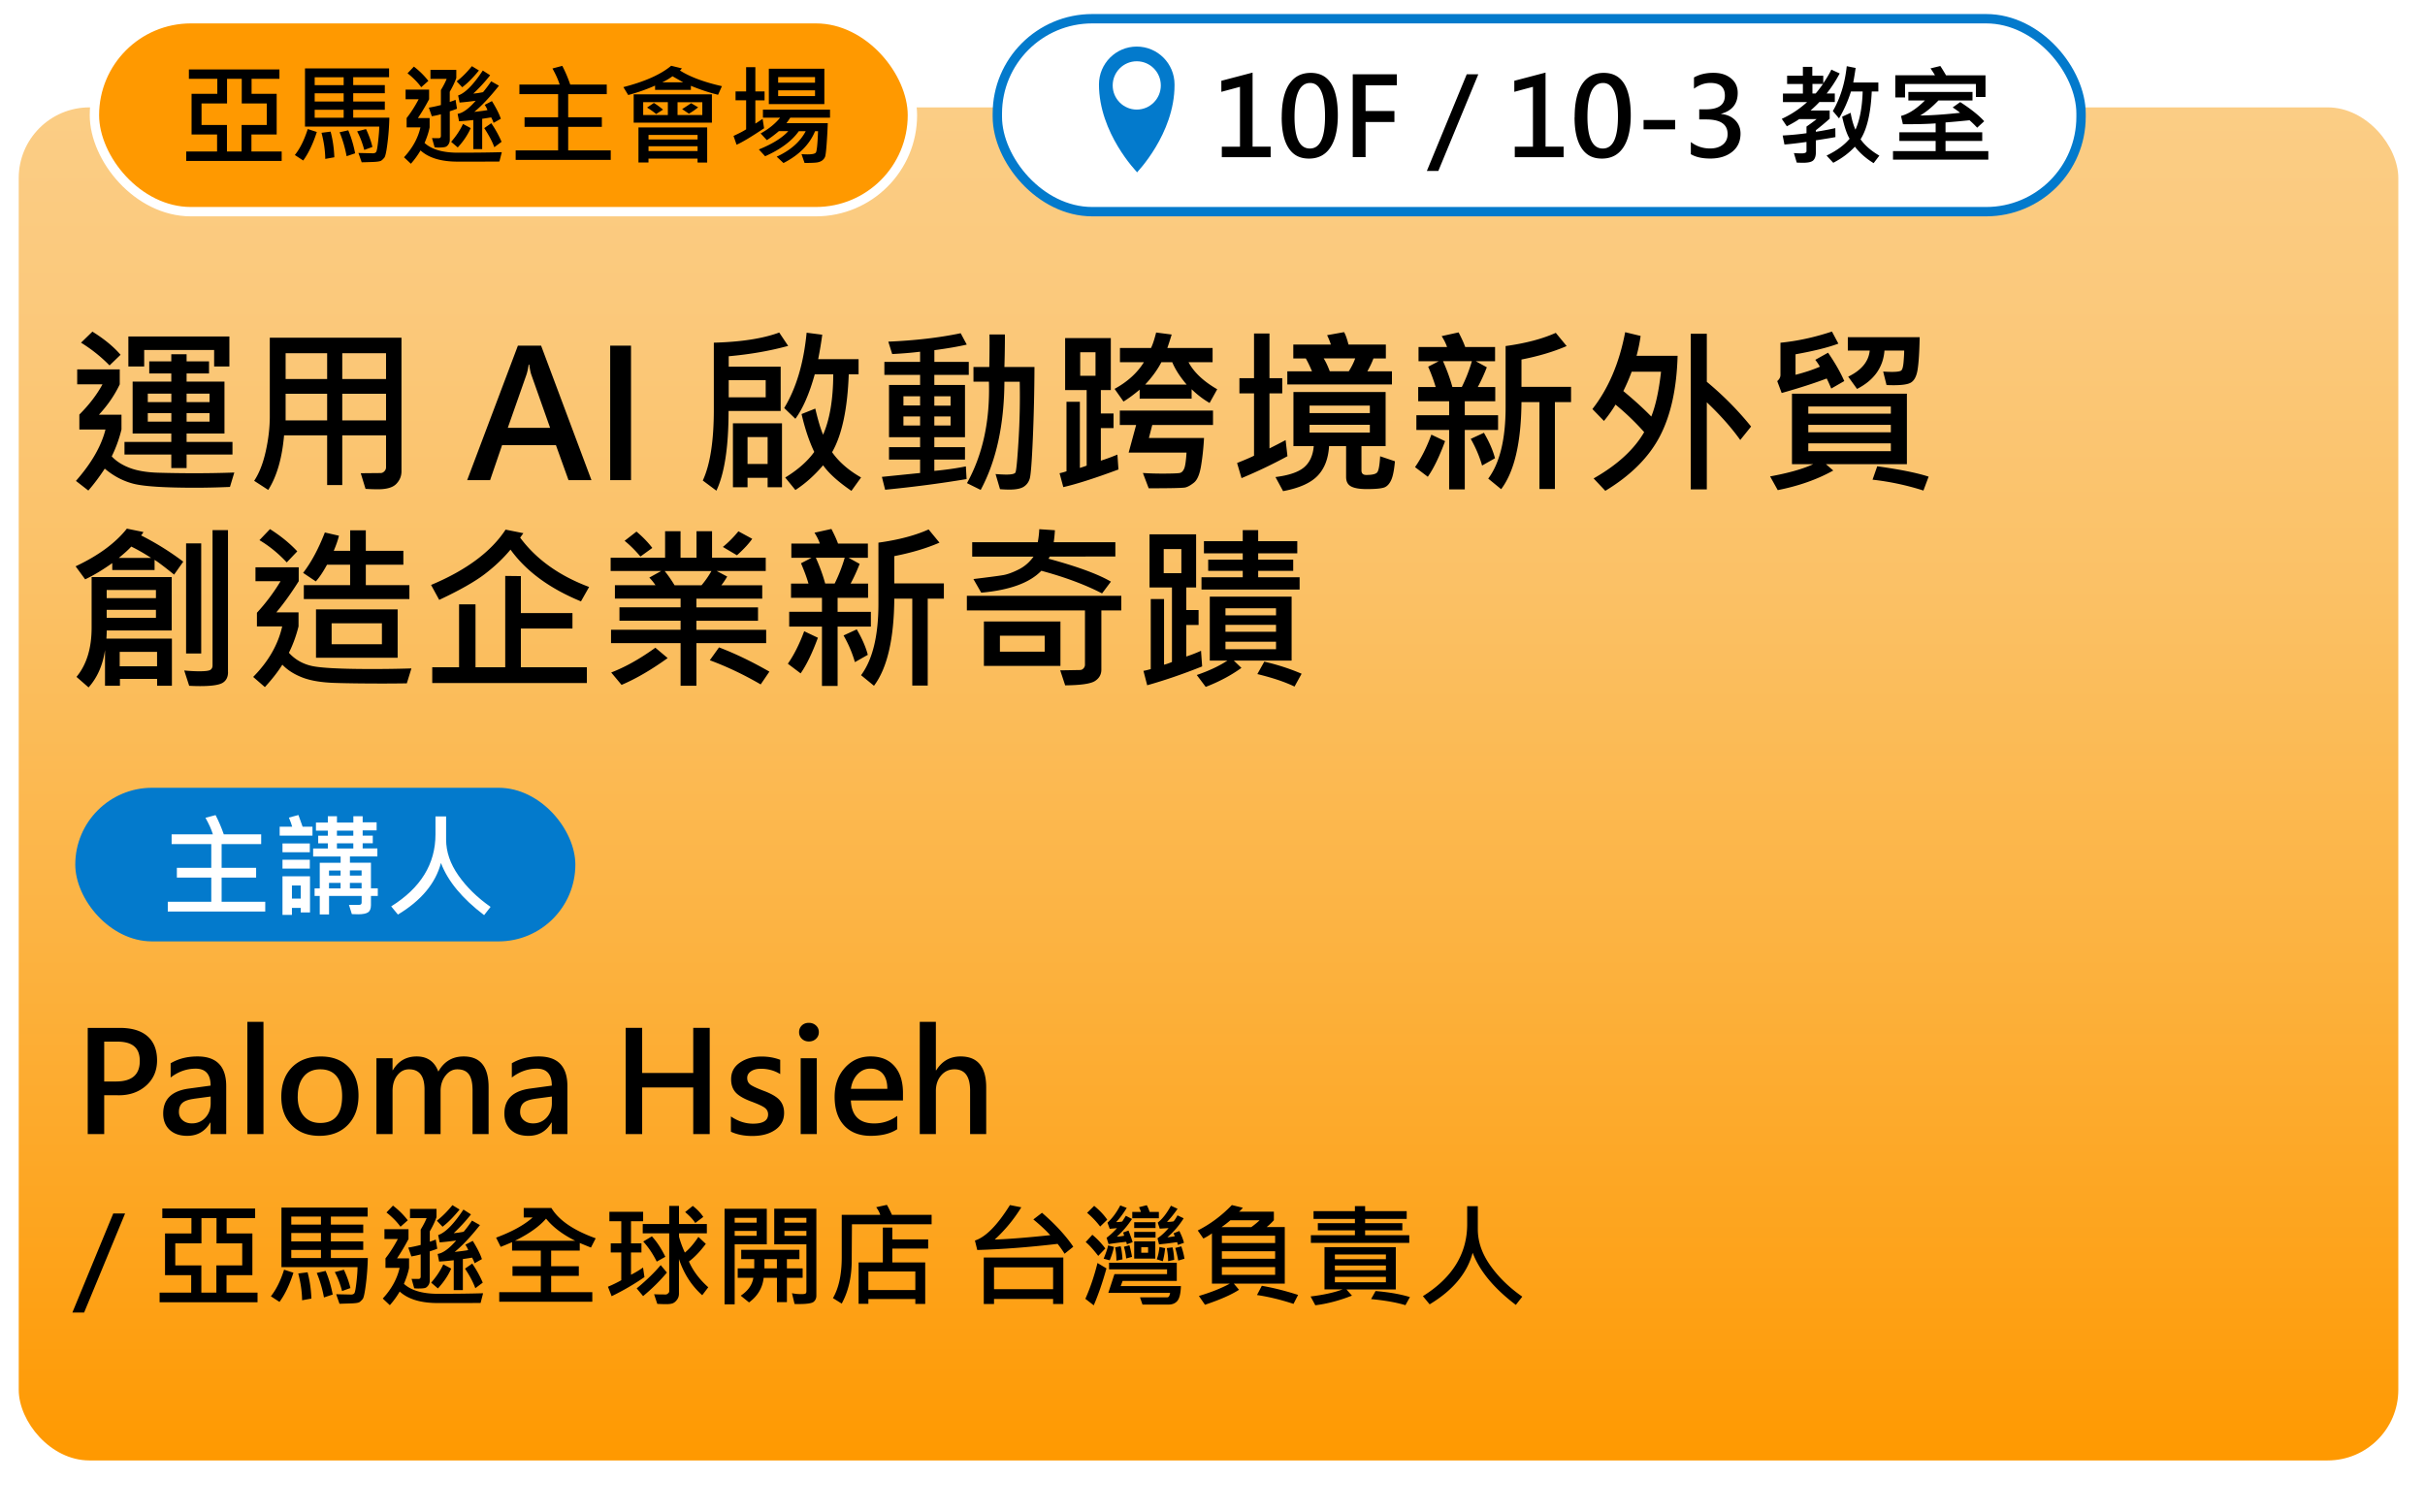 <svg id="_圖層_3" xmlns="http://www.w3.org/2000/svg" viewBox="0 0 518 323.01"><defs><linearGradient id="_未命名漸層_103" x1="81.26" y1="100.98" x2="81.26" y2="103.98" gradientUnits="userSpaceOnUse"><stop offset="0" stop-color="#ff0"/><stop offset=".22" stop-color="#fffa00"/><stop offset=".45" stop-color="#ffed00"/><stop offset=".69" stop-color="#ffd800"/><stop offset=".94" stop-color="#ffba00"/><stop offset="1" stop-color="#ffb200"/></linearGradient><linearGradient id="_未命名漸層_331" x1="254.15" y1="18.94" x2="254.15" y2="308.01" gradientUnits="userSpaceOnUse"><stop offset="0" stop-color="#fbcd85"/><stop offset=".14" stop-color="#fbc97c"/><stop offset=".35" stop-color="#fbc166"/><stop offset=".61" stop-color="#fcb342"/><stop offset=".91" stop-color="#fe9f11"/><stop offset="1" stop-color="#f90"/></linearGradient><filter id="drop-shadow-10" filterUnits="userSpaceOnUse"><feOffset dx="4" dy="4"/><feGaussianBlur result="blur" stdDeviation="2"/><feFlood flood-color="#000" flood-opacity=".4"/><feComposite in2="blur" operator="in"/><feComposite in="SourceGraphic"/></filter><style>.cls-1{fill:#037acc}.cls-1,.cls-3,.cls-4{stroke-width:0}.cls-4{fill:#fff}</style></defs><path d="M81.26 103.98c1.93 0 1.93-3 0-3s-1.93 3 0 3Z" style="fill:url(#_未命名漸層_103);stroke-width:0"/><g style="filter:url(#drop-shadow-10)"><rect y="18.94" width="508.3" height="289.07" rx="15.1" ry="15.1" style="fill:url(#_未命名漸層_331);stroke-width:0"/><rect x="209.04" width="231.49" height="41.22" rx="20.27" ry="20.27" style="fill:#fff;stroke:#037acc;stroke-miterlimit:10;stroke-width:2px"/><path class="cls-3" d="M267.42 29.58h-10.43v-2.24h3.88V14.55l-3.98 1.07v-2.36l6.67-1.75v15.82h3.86v2.24Zm2.37-8.52c0-3.11.53-5.47 1.59-7.08 1.06-1.61 2.6-2.41 4.62-2.41 3.85 0 5.77 3.02 5.77 9.07 0 2.96-.53 5.24-1.58 6.84-1.05 1.6-2.58 2.4-4.57 2.4s-3.38-.75-4.37-2.26c-.98-1.51-1.47-3.69-1.47-6.55Zm2.73-.1c0 4.51 1.09 6.77 3.28 6.77s3.24-2.3 3.24-6.91-1.06-7.09-3.17-7.09c-2.23 0-3.35 2.41-3.35 7.23Zm21.86-6.74h-6.68v5.5h6.16v2.34h-6.16v7.51h-2.74v-17.7h9.42v2.36Zm17.4-2.35-8.54 20.65h-2.45l8.52-20.65h2.47ZM330 29.58h-10.43v-2.24h3.88V14.55l-3.98 1.07v-2.36l6.67-1.75v15.82H330v2.24Zm2.36-8.52c0-3.11.53-5.47 1.59-7.08 1.06-1.61 2.61-2.41 4.62-2.41 3.85 0 5.77 3.02 5.77 9.07 0 2.96-.53 5.24-1.58 6.84-1.05 1.6-2.58 2.4-4.57 2.4s-3.38-.75-4.37-2.26c-.98-1.51-1.48-3.69-1.48-6.55Zm2.73-.1c0 4.51 1.09 6.77 3.28 6.77s3.24-2.3 3.24-6.91-1.06-7.09-3.17-7.09c-2.23 0-3.35 2.41-3.35 7.23Zm18.74 2.67h-6.75v-1.99h6.75v1.99Zm3.34 2.71c1.21.92 2.58 1.38 4.12 1.38 1.14 0 2.04-.28 2.72-.83.68-.55 1.02-1.3 1.02-2.25 0-2.08-1.52-3.12-4.55-3.12h-1.51v-2.16h1.42c2.71 0 4.06-.97 4.06-2.92 0-1.81-1.03-2.72-3.1-2.72-1.22 0-2.39.41-3.5 1.23v-2.4c1.17-.66 2.55-.99 4.14-.99s2.77.39 3.74 1.16c.97.77 1.46 1.82 1.46 3.13 0 2.32-1.18 3.81-3.54 4.45v.05c1.25.12 2.25.57 3.01 1.34.75.77 1.13 1.72 1.13 2.85 0 1.65-.6 2.95-1.79 3.9-1.19.95-2.75 1.43-4.66 1.43-1.73 0-3.12-.31-4.16-.93v-2.61Zm31.81-14.66c-.82 1.55-1.75 2.98-2.79 4.29h1.74v1.83h-3.3c-.37.42-.99 1.02-1.88 1.81h4.08v1.75a50.8 50.8 0 0 1-2.95 2.46v.33c1.5-.23 2.89-.49 4.16-.78l.02 1.92c-.72.14-2.11.37-4.18.69v2.6c0 .72-.17 1.27-.51 1.64-.34.37-1.07.55-2.18.55-.4 0-.86-.01-1.39-.03l-.61-2.04c.68.05 1.22.07 1.62.07.72 0 1.07-.16 1.07-.47v-1.97c-2.19.3-3.76.48-4.71.54l-.38-1.92c1.81-.1 3.5-.26 5.09-.49v-1.42c.81-.56 1.53-1.09 2.17-1.6h-3.73c-.53.39-1.41.9-2.64 1.54l-1.08-1.59c1.94-.89 3.75-2.08 5.41-3.58h-5.16v-1.83h4.26v-2.04h-3.37v-1.76h3.37v-1.9h2.01v1.9h2.34v1.62c.79-1.17 1.37-2.15 1.73-2.93l1.76.81Zm-3.58 2.25h-2.25v2.04h.69c.4-.45.92-1.13 1.57-2.04Zm12.05 15.31-1.23 1.62c-1.65-1.02-2.98-2.2-4-3.52-1.27 1.36-2.8 2.5-4.62 3.44l-1.43-1.54c2.15-1.04 3.79-2.24 4.92-3.6-.59-.99-1.12-2.56-1.59-4.71l1.81-.83c.24 1.42.58 2.62 1.03 3.6.92-2.04 1.44-4.75 1.54-8.15h-2.5c-.62 1.99-1.47 3.9-2.55 5.74l-1.32-1.57c1.59-2.73 2.58-5.92 2.97-9.58l1.9.38c-.15 1.04-.32 2.08-.51 3.11h5.36v1.92h-1.41c-.21 4.6-1 8.01-2.39 10.21.96 1.34 2.3 2.5 4.02 3.49Zm23.26.87h-20.35v-1.83h9.11v-2.17h-7.75v-1.85h7.75v-1.9c-1.9.14-4.23.19-7 .17l-.4-1.76c1.64-.43 3.34-1.53 5.1-3.3h-3.53v-1.83h13.7v1.83h-7.28c-1.35 1.41-2.65 2.48-3.91 3.21 2.29-.02 5.14-.21 8.53-.58-.21-.21-.74-.59-1.57-1.15l1.61-1.14c2.3 1.49 4.01 2.86 5.12 4.09l-1.5 1.38a22.5 22.5 0 0 0-1.63-1.59c-1.68.18-3.39.33-5.13.47v2.1h7.84v1.85h-7.84v2.17h9.14v1.83Zm-.58-13.39h-2.06v-2.77h-15.13v2.86h-2.09v-4.73h8.48c-.37-.61-.69-1.1-.96-1.47l2.1-.51c.31.47.72 1.13 1.22 1.99h8.43v4.64Z"/><path class="cls-1" d="M246.89 14.04c0-4.47-3.61-8.09-8.07-8.09s-8.07 3.62-8.07 8.09c0 10.41 8.07 18.67 8.07 18.67v.17s8.07-8.26 8.07-18.67v-.17Z"/><ellipse class="cls-4" cx="238.82" cy="14.25" rx="5.14" ry="5.16"/><rect x="16.17" width="174.73" height="41.22" rx="20.61" ry="20.61" style="stroke-miterlimit:10;stroke-width:2px;fill:#f90;stroke:#fff"/><path class="cls-3" d="M56.18 30.38h-20.4v-2.01h6.59v-3.64h-5.45v-8.69h5.5v-3.2h-6.07v-2.01h19.34v2.01h-5.95v3.2h5.36v8.69h-5.39v3.64h6.46v2.01ZM52.99 18.1h-5.35v-5.26H44.5v5.26h-5.45v4.6h5.43v5.67h3.13V22.7h5.38v-4.6Zm10.68 6.11c-.81 2.52-1.78 4.55-2.9 6.08l-1.79-1.17c1.1-1.37 2.02-3.22 2.76-5.55l1.94.63Zm15.5-3.06c-.05 1.9-.18 3.73-.41 5.48-.22 1.76-.44 2.77-.65 3.03s-.42.48-.65.64c-.22.16-.8.26-1.73.3-.93.03-1.75.06-2.47.07l-.7-1.99 3.11.07c.3 0 .53-.09.67-.27s.29-.95.44-2.33.23-2.41.23-3.11H61.15V10.62h17.96v1.88h-7.66v1.68h6.75v1.74h-6.75v1.76h6.75v1.77h-6.75v1.69h7.71Zm-9.76-6.96v-1.68h-6.19v1.68h6.19Zm0 3.5v-1.76h-6.19v1.76h6.19Zm0 3.46v-1.69h-6.19v1.69h6.19Zm-1.99 8.45-1.94.35c-.02-1.78-.29-3.64-.8-5.58l1.94-.25c.46 1.72.72 3.54.8 5.48Zm4.45-.85-1.83.62c-.34-1.81-.83-3.51-1.5-5.11l1.85-.42c.64 1.5 1.13 3.14 1.47 4.92Zm3.68-1.35-1.74.63c-.42-1.55-.93-2.87-1.52-3.96l1.9-.49c.63 1.35 1.09 2.62 1.36 3.82Zm27.64 1.1-.51 2.01c-.85.02-3.83.02-8.96.02-3.51 0-6.14-.8-7.89-2.39-.59 1.01-1.28 1.96-2.06 2.84L82.3 29.6c1.82-1.97 2.99-4.1 3.51-6.39h-2.95v-1.99c.9-1.14 1.76-2.48 2.57-4.02h-2.79v-2.05h5.02v2.05a42.31 42.31 0 0 1-2.39 4.02h2.5v1.99c-.18.94-.53 2.05-1.08 3.33 1.52 1.39 3.89 2.08 7.13 2.08 3.68 0 6.8-.04 9.36-.11ZM87.5 13.28l-1.52 1.35c-.76-1.04-1.74-2.04-2.93-2.97l1.36-1.43c1.17.89 2.2 1.91 3.09 3.05Zm6.12 5.95c-.34.14-.85.32-1.54.54v6.06c0 .39-.09.72-.27.99-.18.27-.38.46-.62.55s-.73.15-1.5.15c-.32 0-.6-.02-.85-.05l-.56-1.97c.22.02.7.02 1.45.02.3 0 .45-.17.45-.51v-4.6c-.63.18-1.28.32-1.94.42L87.6 19c.93-.16 1.79-.35 2.58-.56v-3.2c.54-.89.95-1.69 1.23-2.39h-3.46v-1.92h5.52v1.73c-.32.91-.79 1.89-1.4 2.95v2.16c.4-.11.82-.26 1.24-.45l.31 1.9Zm2.93 4.14c-.65 1.46-1.57 2.83-2.77 4.13l-1.41-1.2c1.07-1.22 1.91-2.49 2.53-3.82l1.65.89Zm1.75-12.31c-1.23 1.52-2.41 2.71-3.56 3.58l-1.19-1.26c1.07-.82 2.15-1.89 3.25-3.24l1.5.91Zm4.67 10.32-1.54.87c-.09-.32-.26-.71-.51-1.17-.93.15-1.57.25-1.92.3v6.48h-1.9v-6.22c-1.07.12-2.08.21-3.04.27l-.31-1.59c1.11-.17 2.39-1.1 3.86-2.79-1.51.2-2.66.32-3.44.38l-.31-1.52c1.48-.49 3.24-2.26 5.27-5.32l1.57 1.01a33.83 33.83 0 0 1-3.6 3.91c.61-.04 1.3-.14 2.08-.3.63-.75 1.21-1.53 1.74-2.32l1.66.94c-1.96 2.47-3.72 4.33-5.27 5.59 1.4-.15 2.34-.28 2.81-.38-.09-.3-.29-.68-.58-1.12l1.54-.8c.94 1.51 1.57 2.77 1.9 3.77Zm.16 4.92-1.54 1.15c-.42-1.17-1.14-2.53-2.15-4.08l1.5-1.05c.9 1.31 1.63 2.64 2.2 3.98Zm23.32 3.86h-20.3v-2.03h9.07V23.1h-7.17v-2.04h7.17v-4.95h-8.27v-2.04h8.6c-.3-.98-.81-2.13-1.54-3.44l2.1-.56c.66 1.27 1.22 2.6 1.7 4h7.8v2.04h-8.24v4.95h7.19v2.04h-7.19v5.03h9.09v2.03Zm23.76-15.76-.82 1.85c-1.91-.47-3.85-1.11-5.81-1.92v.87h-7.65v-.91c-1.81.8-3.72 1.47-5.74 2.01l-1.03-1.69c4.61-1.19 8.01-2.71 10.21-4.56l2.29.56c-.16.2-.3.35-.42.45 2.17 1.37 5.16 2.49 8.98 3.35Zm-2.14 7.8h-16.71v-6.05h16.71v6.05Zm-1.01 8.52H145v-.83h-10.48v.83h-2.14v-7.49h14.68v7.49Zm-8.4-10.15v-2.74h-5.27v2.74h5.27Zm-1.03-1.15-1.47.94c-.56-.47-1.21-.93-1.94-1.38l1.45-.98c.48.27 1.14.74 1.97 1.43Zm7.38 6.37v-.96h-10.48v.96h10.48Zm0 2.48v-1.03h-10.48v1.03h10.48Zm-3.06-14.68c-1.26-.7-2.02-1.14-2.3-1.3-.64.48-1.37.91-2.2 1.3h4.49Zm4.07 6.99v-2.74h-5.29v2.74h5.29Zm-.89-1.65c-.52.43-1.17.89-1.97 1.36l-1.45-.98c.92-.58 1.55-1 1.92-1.27l1.5.89Zm14.19-1.49h-1.97v4.96c.29-.16.81-.5 1.55-1.01l.32 2.01c-2.75 1.84-4.71 3.02-5.88 3.52l-.65-1.88c1.24-.57 2.13-1.04 2.69-1.41v-6.21h-2.26v-1.88h2.26v-5.19h1.97v5.19h1.97v1.88Zm13.96 3.7h-8.47c-.34.53-.62.91-.82 1.17h8.83c-.06 1.71-.15 3.27-.26 4.69s-.22 2.26-.33 2.52c-.11.26-.29.5-.54.71-.25.21-.59.36-1.02.45-.43.09-1.37.13-2.81.13l-.65-1.88c.42.03.85.05 1.28.05.98 0 1.57-.12 1.78-.38.21-.26.37-1.79.47-4.58h-.63c-1.17 2.84-3.42 5.11-6.75 6.81l-1.45-1.36c2.96-1.36 5.02-3.18 6.2-5.45h-1.47c-1.48 2.09-3.88 3.88-7.2 5.36l-1.34-1.45c2.92-1.19 5.01-2.49 6.28-3.91h-2.01c-.91.78-1.77 1.42-2.56 1.92l-1.33-1.43c1.75-.97 3.13-2.09 4.16-3.37h-3.67v-1.71h14.33v1.71Zm-1.19-2.9h-11.86v-7.55h11.86v7.55Zm-1.99-4.57v-1.21h-7.88v1.21h7.88Zm0 2.86V15.3h-7.88v1.23h7.88Z"/></g><path class="cls-3" d="m50.05 100.95-.93 3.08c-2.6.11-5.07.17-7.4.17-6.66 0-11.08-.29-13.28-.87-2.2-.58-4.22-1.65-6.06-3.21-1.14 1.74-2.31 3.3-3.51 4.68l-2.65-2.06c3.33-3.79 5.43-7.45 6.31-10.98h-5.58v-3.19c2.09-2.09 3.74-4.24 4.94-6.46h-5.4v-3.19h9.09v3.19c-1.08 2.29-2.56 4.45-4.45 6.49h4.82v3.15c-.48 1.98-1.17 3.9-2.08 5.75.95 1.03 2.23 1.85 3.83 2.46 1.6.61 3.63.96 6.09 1.03 2.46.07 5.06.11 7.8.11 2.89 0 5.71-.05 8.46-.15ZM25.76 75.79l-2.36 2.28a32.353 32.353 0 0 0-6.09-4.86l2.43-2.36c2.51 1.56 4.51 3.2 6.01 4.94Zm23.9 21.32h-9.8V100h-3.27v-2.89h-10v-2.69h10v-1.8h-8.26v-11.1h8.26v-1.74h-4.71V77.2h4.71v-1.52h3.27v1.52h4.79v2.58h-4.79v1.74h8.09v11.1h-8.09v1.8h9.8v2.69Zm-.65-18.81h-3.27v-3.53H30.8v3.53h-3.38v-6.42H49v6.42ZM36.6 85.91v-1.82h-5.03v1.82h5.03Zm0 4.17v-1.82h-5.03v1.82h5.03Zm8.16-4.17v-1.82h-4.9v1.82h4.9Zm0 4.17v-1.82h-4.9v1.82h4.9Zm41 10.61c0 1.03-.37 1.92-1.11 2.69s-2.05 1.15-3.92 1.15c-.85 0-1.74-.03-2.65-.09l-1.02-3.34 4.25-.04c.3 0 .56-.13.8-.38s.35-.53.35-.83V93h-9.35v10.63h-3.23V93h-9.2c-.42 4.89-1.55 8.78-3.38 11.67l-3.01-1.95c1.06-1.58 1.89-3.68 2.47-6.28.58-2.6.87-5.09.87-7.47V72.14h28.13v28.54ZM69.88 80.97v-5.51h-8.87v5.51h8.87Zm0 8.85v-5.7h-8.87v5.7h8.87Zm12.58-8.85v-5.51h-9.35v5.51h9.35Zm0 8.85v-5.7h-9.35v5.7h9.35Zm43.88 12.76h-4.9l-2.69-7.48h-11.5l-2.56 7.48h-4.9l10.84-28.74h4.95l10.76 28.74Zm-8.83-11.17-4.01-11.34c-.15-.41-.3-1.13-.45-2.17h-.13c-.11.85-.27 1.56-.46 2.13l-3.99 11.37h9.04Zm17.28-13.93v25.1h-4.45V73.84h4.45v3.64Zm33.56-3.58c-3.87 1.06-8.1 1.8-12.69 2.21v2.23h11.1v9.46h-11.13c0 7.69-.87 13.37-2.6 17.03l-2.91-2.17c1.57-3.38 2.36-8.43 2.36-15.16V73.21c5.84-.16 10.5-.88 13.97-2.17l1.91 2.86Zm-4.79 10.98v-3.66h-7.9v3.66h7.9Zm3.49 19.22h-3.08v-2.02h-4.29v2.02h-3.12V90.43h10.48v13.67Zm-3.08-4.97v-5.75h-4.29v5.75h4.29Zm19.96 2.88-2.06 2.86c-2.82-1.93-4.84-3.75-6.05-5.47-1.83 2.15-3.8 3.92-5.92 5.29l-2.17-2.67c2.7-1.65 4.76-3.47 6.2-5.47-1.1-2.31-2-5.01-2.71-8.09l2.93-1.17c.59 2.51 1.15 4.37 1.67 5.58 1.42-3.25 2.15-7.55 2.17-12.9h-3.95c-1.15 4.13-2.53 7.3-4.14 9.5l-2.39-2.3c2.56-4.21 4.16-9.57 4.79-16.09l3.34.43c-.21 1.6-.5 3.34-.87 5.23h8.63v3.23h-2.1c-.27 7.43-1.46 12.98-3.56 16.64 1.46 2.08 3.53 3.88 6.2 5.4Zm23-21.92h-7.35v2.15h6.55v11.17h-6.55v2.13h6.55v2.65h-6.55v2.41c2.41-.22 4.66-.54 6.74-.96l.15 2.71c-5.48.92-11.28 1.68-17.4 2.28l-.69-2.75 8.16-.83v-2.86h-6.64v-2.65h6.64v-2.13h-6.64V82.24h6.64v-2.15h-7.63v-2.78h7.63v-2.17c-1.65.21-3.63.38-5.96.5l-.83-2.65c5.78-.25 10.93-.85 15.46-1.8l1.3 2.43c-1.81.42-4.11.82-6.92 1.19v2.5h7.35v2.78Zm-10.39 6.53v-1.95h-3.56v1.95h3.56Zm0 4.29v-1.93h-3.56v1.93h3.56Zm6.51-4.25v-1.99h-3.47v1.99h3.47Zm0 4.25v-1.93h-3.47v1.93h3.47Zm17.92-12.51c-.02 5.29-.14 10.39-.35 15.3-.21 4.9-.43 7.74-.65 8.51-.22.77-.65 1.36-1.28 1.77s-1.65.62-3.06.62c-.66 0-1.33-.03-2.02-.09l-.95-3.23c.96.07 1.73.11 2.3.11 1.1 0 1.74-.14 1.93-.42s.41-2.54.67-6.79.35-8.46.26-12.63h-3.27c-.06 9.24-1.75 16.95-5.07 23.12l-2.93-1.45c3.38-6.09 4.94-13.31 4.69-21.67h-3.3V78.4h3.38c.06-3.12.07-5.43.04-6.94h3.3c0 2.39-.04 4.7-.11 6.94h6.42Zm17.94 21.9c-5.02 1.87-8.95 3.12-11.78 3.77l-.8-2.97c.42-.09.92-.22 1.48-.41V85.83h2.86v14.14c.79-.25 1.27-.41 1.45-.5V83.33h-4.6v-11.1h9.76v11.1h-2.13v5.01h2.71v3.12h-2.71v6.96c1.19-.38 2.37-.82 3.54-1.3l.22 3.19Zm-4.9-20.02v-5.03h-3.27v5.03h3.27Zm26 2.88-1.63 2.93c-1.37-.79-2.65-1.77-3.84-2.93v2.02h-11.1v-1.93c-1.29 1.08-2.44 1.92-3.45 2.54l-1.91-2.71c2.76-1.51 4.85-3.41 6.27-5.7h-5.12v-3.04h6.64c.36-.74.72-1.84 1.09-3.3l3.32.43c-.33 1.09-.64 2.05-.93 2.88h9.67v3.04h-5.14c1.15 2.15 3.19 4.08 6.12 5.77Zm-.91 7.64h-12.97l-.72 2.78h11.78c-.12 2.2-.34 4.2-.64 5.99s-.81 2.98-1.51 3.54-1.32.91-1.84 1.03-3.13.18-7.83.18l-1.24-3.27c1.31.09 2.68.13 4.12.13 2.15 0 3.41-.05 3.79-.14s.67-.39.9-.9c.23-.51.4-1.66.51-3.45h-12.36l1.6-5.9h-3.49v-3.08h19.91v3.08Zm-5.62-8.63c-1.41-1.66-2.44-3.25-3.08-4.79h-2.32c-.83 1.61-1.99 3.2-3.47 4.79h8.87Zm21.54 15.29c-3.09 1.68-6.36 3.25-9.82 4.69l-.95-3.23c1.65-.66 2.85-1.17 3.62-1.56V84.04h-3.12v-3.25h3.12v-9.54h3.3v9.54h2.73v3.25h-2.73V95.8c1.16-.58 2.31-1.17 3.45-1.78l.39 3.43Zm22.95 1.09c-.16 1.81-.41 3.11-.76 3.92-.35.8-.8 1.34-1.37 1.61s-1.87.41-3.9.41c-1.52 0-2.63-.19-3.34-.57s-1.06-1.05-1.06-2.03v-6.57h-3.64c-.16 2.67-.97 4.78-2.44 6.32s-3.92 2.64-7.38 3.29l-1.63-3.01c2.86-.36 4.89-1.05 6.1-2.07s1.91-2.53 2.08-4.54h-4.34V83.75h19.69v11.56h-5.16v5.2c0 .64.34.96 1.02.96 1.25 0 2.03-.18 2.34-.55.31-.36.52-1.51.63-3.44l3.15 1.06Zm-.65-16.42h-22.34v-2.8h5.27c-.45-1.08-.88-1.99-1.32-2.75h-2.67v-2.97h8.02c-.16-.56-.43-1.22-.8-2l3.62-.65c.3.47.61 1.35.95 2.65h7.98v2.97h-2.65c-.32.87-.75 1.78-1.3 2.75h5.25v2.8Zm-4.71 6.12v-1.6h-12.88v1.6h12.88Zm0 4.17v-1.67h-12.88v1.67h12.88Zm-3.12-15.85h-6.74c.45.72.88 1.63 1.3 2.75h4.06c.58-.9 1.04-1.82 1.37-2.75Zm19.19 17.68c-1.21 3.29-2.44 5.83-3.69 7.61l-2.73-2.06c1.31-1.87 2.47-4.18 3.49-6.94l2.93 1.39ZM320 91.86h-7.11v12.69h-3.34V91.86h-7v-3.15h7v-2.99h-6.61v-3.04h3.73c-.36-1.25-.89-2.7-1.6-4.34l2.26-1.17h-4.32v-3.04h6.09c-.24-.72-.62-1.49-1.15-2.32l3.62-.8c.67 1.3 1.14 2.34 1.41 3.12h6.38v3.04h-4.12l2.36 1.3c-.59 1.52-1.24 2.93-1.93 4.21h3.73v3.04h-6.51v2.99H320v3.15Zm-5.58-14.7h-6.18c.84 1.88 1.51 3.72 2 5.51h2.02c.85-1.71 1.57-3.54 2.15-5.51Zm4.92 20.74-2.75 1.56c-.58-1.99-1.39-3.89-2.43-5.7l2.82-1.3c1.15 1.98 1.94 3.79 2.36 5.44Zm16.25-12h-3.45v18.57h-3.3V85.9H325c-.07 8.66-1.52 14.86-4.34 18.61l-2.76-2.26c2.47-3.33 3.71-8.42 3.71-15.29V73.93c4.24-.58 7.82-1.52 10.72-2.82l2.32 2.82c-2.76 1.2-5.97 2.16-9.65 2.88v5.83h10.59v3.27Zm22.76-9.89c-.19 6.95-1.44 12.67-3.77 17.16s-6.22 8.39-11.67 11.69l-2.5-2.65c5.03-2.86 8.63-6.15 10.8-9.89a54.61 54.61 0 0 0-6.12-5.88 28.8 28.8 0 0 1-2.47 3.49l-2.47-2.54c3.41-4.35 5.75-9.83 7-16.42l3.3.8c-.19 1.4-.48 2.81-.87 4.25h8.78Zm-3.54 3.4h-6.27a41.55 41.55 0 0 1-1.78 4.14c2.33 1.93 4.32 3.74 5.97 5.44.94-2.36 1.63-5.55 2.08-9.57Zm19.24 11.71L371.73 94c-1.89-2.65-4.27-5.33-7.14-8.05v18.61h-3.43V71.31h3.43v10.26c3.54 2.94 6.69 6.13 9.46 9.56Zm33.28 8.05h-17.29l1.56 1.35c-3.38 1.89-7.33 3.29-11.86 4.19l-1.63-2.93c3.97-.73 7.04-1.6 9.22-2.62h-4.55V84.11h24.55v15.05Zm-13.38-17.76-2.78 1.6c-.46-1.1-.79-1.82-.98-2.15-2.47.95-5.68 1.99-9.61 3.1l-.95-2.54c.46-.4.69-.83.69-1.32v-6.88c3.64-.36 7.3-1.16 11-2.39l1.37 2.58c-2.18.82-5.23 1.58-9.15 2.28v4.38c2.09-.54 3.82-1.12 5.2-1.73-.25-.47-.58-.96-.98-1.47l2.73-1.52c1.5 2.18 2.65 4.2 3.47 6.07Zm9.95 6.96v-1.52h-17.63v1.52h17.63Zm0 3.99v-1.6h-17.63v1.6h17.63Zm0 4.03v-1.67h-17.63v1.67h17.63Zm6.16-24.36c-.06 3.18-.21 5.5-.45 6.98-.24 1.47-.76 2.41-1.59 2.81-.82.4-2.5.55-5.04.44l-.72-2.88c.79.05 1.42.07 1.87.07 1.01 0 1.66-.09 1.94-.26s.46-.79.55-1.86c.09-1.07.13-1.88.13-2.44h-4.21c-.28 3.61-2.24 6.35-5.86 8.2l-1.89-2.62c2.83-1.37 4.37-3.23 4.6-5.58h-4.68v-2.86h15.34Zm1.91 29.8-1.11 2.97a55.959 55.959 0 0 0-10.87-2.32l1-2.86c4.8.66 8.46 1.39 10.98 2.21ZM39.14 120l-1.95 2.76c-2.02-1.63-3.41-2.68-4.17-3.15v2.17h-9.04v-1.48c-2.07 1.47-4 2.63-5.79 3.47l-2.04-2.78c4.85-2.28 8.5-4.96 10.95-8.05l3.53.72c-.11.26-.28.5-.5.72 3.2 1.62 6.21 3.49 9.02 5.62Zm-2.43 26.51h-3.15v-1.47h-7.94v1.47h-3.19v-7.63c-.47 3.22-1.64 5.88-3.51 7.98l-2.58-2.25c2.15-2.6 3.23-6.1 3.23-10.52v-10.8h17.11v11.41H22.8c0 .42-.02 1-.07 1.74h13.99v10.06Zm-3.4-18.72v-1.74H22.79v1.74h10.52Zm0 4.21v-1.71H22.79V132h10.52Zm-1.02-12.8c-1.51-.98-2.93-1.79-4.25-2.43-.58.64-1.47 1.45-2.67 2.43h6.92Zm1.26 23.14v-3.08h-7.98v3.08h7.98Zm15.16 1.26c0 1.04-.38 1.8-1.14 2.27s-2.37.71-4.82.71c-.73 0-1.51-.02-2.34-.07l-1.06-3.27c1.19.11 2.25.17 3.17.17 1.32 0 2.13-.1 2.43-.31s.45-.52.45-.96v-28.89h3.3v30.34Zm-5.73-3.99h-3.23v-23.53h3.23v23.53Zm44.9 3.19-.98 3.19c-1.48.02-3.18.04-5.08.04-3.98 0-7.41-.04-10.27-.13-2.86-.09-5.18-.47-6.96-1.16-1.78-.69-3.2-1.6-4.28-2.74-.93 1.5-2.17 3.09-3.73 4.79l-2.5-2.17c3.25-3.29 5.32-6.89 6.2-10.8h-5.4v-2.91a41.44 41.44 0 0 0 5.05-6.74h-5.36v-2.97h9.24v2.97c-1.61 2.55-3.2 4.77-4.79 6.66h4.75v2.99c-.52 2.07-1.21 3.95-2.06 5.64 1.32 1.45 2.96 2.39 4.92 2.82 1.95.43 6.26.65 12.91.65 2.71 0 5.49-.04 8.35-.13ZM63.5 117.79l-2.25 2.36c-1.77-1.9-3.71-3.49-5.83-4.75l2.25-2.36c2.29 1.45 4.23 3.03 5.83 4.75Zm23.94 10.19H64.9v-2.97h9.89v-4.36h-4.94c-.85 1.56-1.65 2.75-2.39 3.56l-2.71-1.82c1.72-2.23 3.27-5.1 4.64-8.63l3.01.69c-.2.88-.57 1.95-1.11 3.23h3.51v-4.38h3.34v4.38h8.02v2.97h-8.02v4.36h9.31v2.97Zm-2.5 12.54H67.5v-10.33h17.44v10.33Zm-3.36-2.89v-4.47H70.84v4.47h10.74Zm44.26-12.23-1.74 3.08c-6.69-2.75-11.71-6.43-15.05-11.06-1.52 1.84-3.35 3.58-5.48 5.21s-5.38 3.48-9.75 5.53l-1.74-3.19c7.51-3.15 12.82-7.09 15.92-11.82l3.8.76-.69.95c3.44 4.64 8.35 8.15 14.73 10.54Zm-.48 20.52H92.33v-3.36h5.73v-13.45h3.51v13.45h6.35v-19.52l3.34.04v7.9h11.02v3.3h-11.02v8.28h14.1v3.36Zm38.3-8.52h-14.9v9.11h-3.38v-9.11h-14.86v-2.86h14.86v-1.93h-13.06v-2.86h13.06v-1.86h-14.03v-2.86h8.67c-.41-.61-.85-1.15-1.32-1.63l2.54-1.41h-10.8v-2.84h11.63v-5.66h3.3v5.66h3.41v-5.66h3.32v5.66h11.47v2.84h-10.48l2.25 1.19c-.5.83-.92 1.45-1.26 1.86h8.74v2.86h-14.06v1.86h13.16v2.86h-13.16v1.93h14.9v2.86Zm-21.04 3.19c-3.49 2.51-6.77 4.42-9.85 5.73l-2.21-2.65c2.99-1.15 6.14-2.91 9.43-5.29l2.63 2.21Zm-3.28-23.53-2.54 1.84c-1.1-1.31-2.23-2.43-3.38-3.36l2.54-1.97c1.35 1.14 2.47 2.3 3.38 3.49Zm12.62 4.94h-9.98c.73.89 1.43 1.91 2.12 3.04h5.75c.82-.96 1.52-1.98 2.12-3.04Zm12.39 21.49-1.86 2.73c-3.65-2.12-7.27-3.83-10.87-5.16l1.97-2.75c3.44 1.31 7.03 3.04 10.76 5.18Zm-3.66-28.39c-.71 1.03-1.79 2.2-3.27 3.53l-3.01-1.78c1.16-.94 2.27-2.05 3.32-3.34l2.95 1.6Zm14.02 21.15c-1.21 3.29-2.44 5.83-3.69 7.61l-2.73-2.06c1.31-1.87 2.47-4.18 3.49-6.94l2.93 1.39Zm11.32-2.39h-7.11v12.69h-3.34v-12.69h-7v-3.15h7v-2.99h-6.61v-3.04h3.73c-.36-1.25-.89-2.7-1.6-4.34l2.26-1.17h-4.32v-3.04h6.09c-.24-.72-.62-1.49-1.15-2.32l3.62-.8c.67 1.3 1.14 2.34 1.41 3.12h6.38v3.04h-4.12l2.36 1.3c-.59 1.52-1.24 2.93-1.93 4.21h3.73v3.04h-6.51v2.99h7.11v3.15Zm-5.58-14.7h-6.18c.84 1.88 1.51 3.72 2 5.51h2.02c.85-1.71 1.57-3.54 2.15-5.51Zm4.92 20.74-2.75 1.56c-.58-1.99-1.39-3.89-2.43-5.7l2.82-1.3c1.15 1.98 1.94 3.79 2.36 5.44Zm16.25-12h-3.45v18.57h-3.3V127.9h-3.84c-.07 8.66-1.52 14.86-4.34 18.61l-2.76-2.26c2.47-3.33 3.71-8.42 3.71-15.29v-13.03c4.24-.58 7.82-1.52 10.72-2.82l2.32 2.82c-2.76 1.2-5.97 2.16-9.65 2.88v5.83h10.59v3.27Zm37.89 2.51h-4.25v12.65c0 1.03-.45 1.84-1.36 2.43s-3.03.9-6.37.93l-1.06-3.21c1.17-.01 2.58-.04 4.23-.07.28 0 .53-.11.74-.34.21-.23.32-.49.32-.79v-11.6h-25.23v-3.12h32.99v3.12Zm-1.26-14.58v3.06l-14.01.02c-.14.25-.23.4-.28.45 6.16 1.67 10.61 3.3 13.34 4.9l-1.89 2.52c-3.54-1.84-7.86-3.46-12.97-4.84-2.5 2.59-6.78 4.14-12.84 4.68l-1.67-2.91c3.36-.41 5.5-.69 6.39-.85.9-.16 1.98-.55 3.24-1.18 1.26-.62 2.33-1.54 3.21-2.76h-13.1v-3.08h14.01c.17-.95.28-1.88.32-2.78l3.34.22c-.06 1.01-.15 1.87-.26 2.56h13.17Zm-11.73 26.44h-16.35v-9.5h16.35v9.5Zm-3.36-3.04v-3.41h-9.57v3.41h9.57Zm33.64 3.14c-4.13 1.65-8.05 2.99-11.75 4.03l-.8-3.08c.33-.05.85-.17 1.56-.37v-14.97h2.84v14.03c.5-.12 1.06-.32 1.69-.58v-15.92h-4.79v-11.36h9.95v11.36h-2.1v4.82h2.63v3.19h-2.63v6.74c1-.32 2.05-.73 3.15-1.22l.24 3.34Zm-4.45-19.91v-5.16h-3.77v5.16h3.77Zm23.56 18.67h-12.36l1.63 1.56c-2.19 1.58-4.73 2.94-7.63 4.06l-1.91-2.54c2.57-.88 4.76-1.9 6.55-3.08h-3.77v-13.66h17.48v13.66Zm1.71-15.18h-20.97v-2.62h8.81v-1.37h-7.38v-2.39h7.38v-1.35h-8.29v-2.6h8.29v-2.36h3.3v2.36h8.35v2.6h-8.35v1.35h7.48v2.39h-7.48v1.37h8.85v2.62Zm-5.05 5.51v-1.5h-10.8v1.5h10.8Zm0 3.51v-1.48h-10.8v1.48h10.8Zm0 3.73v-1.6h-10.8v1.6h10.8Zm5.47 5.23-1.52 2.75c-1.97-.96-4.61-1.86-7.94-2.67l1.48-2.65c2.78.63 5.44 1.49 7.98 2.58ZM22.26 233.98v8.31h-3.52V219.6h6.86c2.57 0 4.54.59 5.9 1.78s2.05 2.91 2.05 5.16-.82 4.1-2.45 5.49-3.65 2.03-6.05 1.96h-2.8Zm0-11.44v8.51h2.52c3.39 0 5.08-1.46 5.08-4.37s-1.63-4.15-4.88-4.15h-2.72Zm14.19 4.62c1.65-.98 3.56-1.46 5.73-1.46 4.09 0 6.14 2.11 6.14 6.34v10.24h-3.34v-2.46h-.07c-1.1 1.89-2.74 2.84-4.92 2.84-1.59 0-2.84-.43-3.76-1.29s-1.37-2.02-1.37-3.47c0-3.05 1.81-4.82 5.43-5.33l4.7-.64c0-2.41-1.06-3.62-3.18-3.62-1.94 0-3.73.63-5.36 1.89v-3.03Zm4.97 7.59c-1.17.16-2 .45-2.48.89s-.72 1.08-.72 1.93c0 .71.26 1.3.78 1.75s1.18.68 1.99.68c1.15 0 2.11-.41 2.87-1.22S45 236.94 45 235.7v-1.44l-3.57.48Zm11.42 7.53V218.3h3.44v23.98h-3.44Zm7.25-7.95c0-2.67.76-4.77 2.28-6.31s3.59-2.31 6.2-2.31c2.47 0 4.42.75 5.86 2.24s2.15 3.54 2.15 6.12-.76 4.69-2.27 6.25-3.54 2.34-6.06 2.34-4.46-.76-5.94-2.27-2.22-3.54-2.22-6.06Zm3.5-.07c0 1.78.43 3.16 1.3 4.16s2.04 1.49 3.52 1.49c3.12 0 4.67-1.92 4.67-5.76 0-1.86-.4-3.27-1.2-4.24s-1.96-1.46-3.47-1.46-2.7.52-3.54 1.55-1.27 2.45-1.27 4.25Zm40.79 8.02h-3.44v-9.29c0-1.6-.26-2.76-.78-3.47s-1.34-1.07-2.48-1.07c-.98 0-1.82.45-2.52 1.35s-1.05 2-1.05 3.3v9.18h-3.43v-9.52c0-2.87-1.1-4.31-3.3-4.31-1.02 0-1.86.43-2.53 1.3s-1 1.99-1 3.37v9.16h-3.44v-16.2h3.44v2.55h.07c1.16-1.95 2.86-2.93 5.1-2.93s3.81 1.08 4.61 3.24c1.21-2.16 3.02-3.24 5.42-3.24 3.54 0 5.32 2.19 5.32 6.58v10Zm4.95-15.12c1.65-.98 3.56-1.46 5.73-1.46 4.09 0 6.14 2.11 6.14 6.34v10.24h-3.34v-2.46h-.07c-1.1 1.89-2.74 2.84-4.92 2.84-1.59 0-2.84-.43-3.76-1.29s-1.37-2.02-1.37-3.47c0-3.05 1.81-4.82 5.43-5.33l4.7-.64c0-2.41-1.06-3.62-3.18-3.62-1.94 0-3.73.63-5.36 1.89v-3.03Zm4.97 7.59c-1.17.16-2 .45-2.48.89s-.72 1.08-.72 1.93c0 .71.26 1.3.78 1.75s1.18.68 1.99.68c1.15 0 2.11-.41 2.87-1.22s1.14-1.84 1.14-3.08v-1.44l-3.57.48Zm37.3 7.53h-3.52v-9.96h-10.91v9.96h-3.52v-22.69h3.52v9.64h10.91v-9.64h3.52v22.69Zm4.53-3.76c1.51 1.03 3.09 1.54 4.72 1.54 2.15 0 3.22-.66 3.22-1.99 0-.56-.22-1.01-.67-1.37s-1.46-.83-3.03-1.41c-1.65-.63-2.76-1.31-3.34-2.03s-.86-1.62-.86-2.7c0-1.49.62-2.68 1.88-3.54s2.8-1.3 4.64-1.3c1.42 0 2.74.23 3.97.7v3.05c-1.23-.76-2.61-1.14-4.13-1.14-.87 0-1.57.18-2.11.54s-.81.83-.81 1.42.2 1.03.59 1.36 1.31.77 2.73 1.32c1.76.64 2.96 1.33 3.6 2.06s.96 1.63.96 2.72c0 1.53-.62 2.74-1.88 3.62s-2.89 1.32-4.92 1.32c-1.74 0-3.26-.3-4.56-.91v-3.24Zm14.56-18.01c0-.58.2-1.05.59-1.43s.9-.56 1.5-.56 1.1.19 1.51.56.62.85.62 1.43-.21 1.05-.62 1.43-.91.56-1.51.56-1.09-.19-1.49-.57-.6-.85-.6-1.42Zm.34 21.77v-16.2h3.44v16.2h-3.44Zm21.85-7.18h-11.13c.15 3.27 1.81 4.91 5 4.91 1.8 0 3.43-.54 4.91-1.61v2.84c-1.45.95-3.34 1.42-5.7 1.42s-4.28-.73-5.64-2.2-2.04-3.52-2.04-6.15c0-2.5.73-4.56 2.19-6.18s3.29-2.43 5.49-2.43 3.89.69 5.1 2.07 1.82 3.28 1.82 5.71v1.63Zm-3.34-2.5c0-1.39-.33-2.45-.95-3.19s-1.51-1.11-2.67-1.11c-1.04 0-1.95.39-2.72 1.18s-1.25 1.83-1.44 3.13h7.78Zm21.12 9.68h-3.44v-9.29c0-3.03-1.12-4.54-3.35-4.54-1.13 0-2.08.43-2.83 1.3s-1.13 1.98-1.13 3.33v9.2h-3.44V218.3h3.44v10.37h.07c1.23-1.98 2.96-2.97 5.2-2.97 3.65 0 5.48 2.21 5.48 6.62v9.96ZM26.72 259.25l-8.75 21.16h-2.51l8.73-21.16h2.53ZM55 278.22H34.09v-2.06h6.75v-3.73h-5.59v-8.91h5.64v-3.28h-6.22v-2.06H54.5v2.06h-6.09v3.28h5.5v8.91h-5.52v3.73h6.62v2.06Zm-3.27-12.59h-5.48v-5.39h-3.22v5.39h-5.59v4.71h5.57v5.81h3.21v-5.81h5.52v-4.71Zm10.95 6.28c-.83 2.59-1.82 4.66-2.98 6.23l-1.84-1.2c1.12-1.41 2.07-3.3 2.82-5.68l1.99.64Zm15.89-3.14c-.05 1.95-.19 3.82-.42 5.62s-.45 2.84-.66 3.11-.43.49-.66.66-.82.27-1.78.3-1.8.06-2.53.08l-.71-2.04 3.19.07c.31 0 .54-.09.69-.28s.29-.98.45-2.38.23-2.47.23-3.19H60.12v-12.73h18.41v1.92h-7.85v1.72h6.91v1.78h-6.91v1.8h6.91v1.82h-6.91v1.73h7.9Zm-10.01-7.14v-1.72h-6.34v1.72h6.34Zm0 3.59v-1.8h-6.34v1.8h6.34Zm0 3.55v-1.73h-6.34v1.73h6.34Zm-2.04 8.66-1.99.36c-.02-1.83-.3-3.73-.82-5.72l1.99-.26c.47 1.76.74 3.63.82 5.61Zm4.56-.87-1.88.63c-.34-1.85-.86-3.6-1.54-5.24l1.9-.43c.66 1.54 1.16 3.22 1.51 5.04Zm3.77-1.38-1.78.64c-.43-1.59-.95-2.95-1.56-4.05l1.95-.5c.65 1.38 1.11 2.69 1.39 3.91Zm28.34 1.12-.53 2.06c-.87.02-3.93.02-9.19.02-3.59 0-6.29-.82-8.09-2.45-.61 1.04-1.31 2.01-2.11 2.91l-1.51-1.42c1.87-2.02 3.07-4.21 3.6-6.55h-3.02v-2.04c.92-1.16 1.8-2.54 2.64-4.12h-2.86v-2.1h5.14v2.1c-.81 1.54-1.63 2.91-2.45 4.12h2.57v2.04c-.18.96-.55 2.1-1.1 3.41 1.55 1.42 3.99 2.13 7.31 2.13 3.77 0 6.97-.04 9.6-.12Zm-16.08-15.6-1.56 1.38c-.78-1.07-1.78-2.09-3-3.05l1.39-1.46c1.2.91 2.26 1.96 3.16 3.13Zm6.27 6.09c-.34.14-.87.32-1.58.55v6.21c0 .4-.09.74-.28 1.01s-.39.47-.63.57-.75.15-1.54.15c-.33 0-.62-.02-.87-.05l-.57-2.02c.23.02.72.02 1.49.02.3 0 .46-.18.46-.53v-4.71c-.65.18-1.31.32-1.99.43l-.66-1.88c.95-.16 1.84-.36 2.65-.57v-3.28c.55-.91.98-1.73 1.27-2.45h-3.55v-1.97h5.66v1.77c-.33.93-.8 1.94-1.43 3.02v2.21c.41-.12.84-.27 1.27-.46l.32 1.95Zm3 4.24c-.66 1.49-1.61 2.9-2.84 4.23l-1.44-1.23c1.09-1.25 1.96-2.55 2.59-3.91l1.69.91Zm1.79-12.62c-1.26 1.55-2.47 2.78-3.64 3.67l-1.22-1.29c1.09-.84 2.2-1.94 3.33-3.32l1.54.94Zm4.78 10.58-1.58.89c-.09-.33-.27-.73-.53-1.2-.95.16-1.61.26-1.97.3v6.64h-1.95v-6.38c-1.09.12-2.13.22-3.12.28l-.32-1.63c1.13-.17 2.45-1.12 3.96-2.86-1.55.2-2.72.33-3.53.39l-.32-1.56c1.52-.5 3.32-2.32 5.4-5.45l1.61 1.03c-1.1 1.41-2.33 2.74-3.69 4.01.62-.04 1.34-.14 2.13-.3.65-.77 1.24-1.57 1.78-2.38l1.7.96c-2.01 2.53-3.81 4.44-5.4 5.73 1.44-.16 2.4-.29 2.88-.39-.09-.31-.29-.7-.6-1.15l1.58-.82c.96 1.55 1.61 2.84 1.95 3.87Zm.16 5.04-1.58 1.18c-.43-1.2-1.16-2.6-2.2-4.18l1.54-1.08c.92 1.34 1.67 2.7 2.25 4.08Zm24.14-9.49-1.02 1.99c-1.19-.48-1.98-.8-2.39-.98v1.62h-6.11v3.35h5.91v2.06h-5.91v3.48h8.79v2.04h-19.88v-2.04h8.88v-3.48h-6.05v-2.06h6.05v-3.35h-6.14v-1.8c-.73.33-1.54.66-2.43 1.01l-.98-1.97c3.39-1.26 5.99-2.69 7.8-4.3h-1.9v-2.04h5.91c1.58 2.62 4.73 4.78 9.46 6.48Zm-4.39.53c-2.69-1.34-4.76-2.91-6.22-4.72-1.44 1.68-3.65 3.25-6.64 4.72h12.87Zm14.8 7.77a52.61 52.61 0 0 1-7.01 4.08l-.79-2.02c1.07-.45 2.02-.92 2.85-1.39v-5.93h-2.25v-1.95h2.25v-4.72h-2.54v-2.02h7.21v2.02h-2.59v4.72h2.23v1.95h-2.23v4.76c.89-.45 1.75-.96 2.57-1.54l.3 2.04Zm4.8-.98c-1.45 1.75-3.15 3.43-5.09 5.04l-1.37-1.65c2.06-1.7 3.77-3.35 5.13-4.97l1.32 1.58Zm8.84 3.14-1.3 1.71c-2.27-2.02-3.93-4.59-4.97-7.73v7.42c0 .47-.13.88-.4 1.25s-.55.62-.87.76-.8.21-1.45.21c-.6 0-1.24-.02-1.91-.06l-.68-2.06c.41.03 1.24.05 2.5.05.14 0 .3-.07.47-.22s.26-.29.26-.43v-12.41h-5.66v-1.99h5.66v-3.87h2.09v3.87h5.95v1.99h-5.95v.73c.34 1.21.76 2.34 1.25 3.38.91-.72 1.88-1.84 2.89-3.35l1.59 1.49c-1.27 1.67-2.47 2.93-3.61 3.76.85 1.97 2.23 3.81 4.14 5.52Zm-9.18-6.5-1.84 1.03c-.81-1.64-1.77-3.07-2.88-4.29l1.85-1.11c1.09 1.2 2.04 2.65 2.87 4.37Zm8.11-8.52-1.72 1.3c-.44-.7-1.16-1.48-2.16-2.33l1.63-1.32c.94.73 1.69 1.52 2.25 2.36Zm13.57 5.86h-6.87v12.81h-2.16v-20.41h9.02v7.61Zm-2.17-4.63v-1.03h-4.7v1.03h4.7Zm0 2.8v-1.03h-4.7v1.03h4.7Zm9.82 8.98h-3.36v5.19h-2.13v-5.19h-2.84c-.23 2.14-1.27 3.89-3.12 5.26l-1.78-1.44c1.55-1.02 2.45-2.3 2.7-3.82h-3.34v-2.02h3.53V269h-2.78v-1.99h12.43V269h-2.67v1.97h3.36v2.02Zm-5.5-2.02V269h-2.66v1.97h2.66Zm8.43 5.84c0 .54-.19.97-.57 1.3s-1.46.49-3.22.49c-.33 0-.62 0-.87-.02l-.55-2.3c.58.13 1.27.2 2.06.2.43 0 .71-.04.83-.12s.19-.24.19-.49v-10.03h-6.87v-7.61h9v18.57Zm-2.13-15.6v-1.03h-4.69v1.03h4.69Zm0 2.8v-1.03h-4.69v1.03h4.69Zm26.75-2.45h-17.02l-.05 7.78c0 3.5-.71 6.55-2.13 9.16l-1.88-1.17c1.25-2.15 1.88-5.05 1.88-8.7v-9.09h8.23c-.17-.54-.46-1.08-.87-1.63l2.29-.5c.28.47.64 1.18 1.08 2.13H199v2.02Zm-.74 5.19h-7.66v2.95h7.03v8.87h-2.11v-1.05h-10.03v1.03h-2.09v-8.85h5.18v-7.44h2.02v2.52h7.66v1.97Zm-2.74 8.85v-3.96h-10.03v3.96h10.03Zm33.73-9.24-1.85 1.49c-.45-.73-.95-1.43-1.49-2.11-6.17.73-11.89 1.16-17.16 1.31l-.5-2.02c2.3-.74 4.79-3.27 7.48-7.58l2.43.48a32.349 32.349 0 0 1-5.68 6.89c3.13-.12 7.09-.43 11.86-.94-.99-1.09-2.2-2.21-3.61-3.36l1.85-1.42c2.87 2.48 5.09 4.9 6.68 7.25Zm-2.12 12.23h-2.18v-1.08h-12.62v1.08h-2.19v-9.93h16.99v9.93Zm-2.18-3.16v-4.68h-12.62v4.68h12.62Zm11.4-4.46c-.85 3.05-1.76 5.68-2.72 7.9l-1.79-1.39c1.02-2.29 1.89-4.84 2.59-7.65l1.92 1.15Zm-.25-4.24-1.51 1.58c-1.09-1.41-1.98-2.39-2.68-2.95l1.42-1.56c1.02.84 1.95 1.82 2.78 2.93Zm.41-6.15-1.51 1.46c-.81-1.07-1.74-2.05-2.79-2.93l1.51-1.49c1.16.95 2.09 1.93 2.79 2.95Zm1.44 5.81a14.79 14.79 0 0 1-.91 2.86l-1.29-.34c.52-1.27.83-2.22.95-2.84l1.25.32Zm3.98-1.01-1.23.46c-.02-.17-.06-.35-.14-.53-.84.07-2.1.23-3.76.48l-.43-1.35c.71-.52 1.45-1.2 2.23-2.06-.94.09-1.46.14-1.56.14l-.48-1.31c.99-.88 1.91-2.11 2.74-3.68l1.38.53c-.79 1.27-1.54 2.28-2.25 3.02.43.02.86-.02 1.29-.12l.77-1.22 1.32.69c-1.02 1.52-2.1 2.77-3.25 3.77.52-.02 1.04-.09 1.56-.2-.09-.33-.16-.56-.21-.69l1.15-.41c.46 1.17.75 2 .87 2.47Zm10.32 9.39c-.05 1.55-.3 2.59-.74 3.13s-1.08.81-1.9.81h-5.57l-.53-1.54h5.79c.34 0 .55-.32.64-.96h-13.2l1.31-4.01h11.24v-1.01H236.9v-1.42h14.47v3.89H239.8l-.41 1.1h12.84Zm-12.48-5.72-1.3.27c0-.93-.09-1.88-.27-2.84l1.18-.23c.2.7.32 1.64.39 2.8Zm2.04-.53-1.25.34a13 13 0 0 0-.48-2.5l1.18-.32c.24.91.43 1.74.55 2.47Zm5.73-8.25h-5.68v-1.35h1.84c-.06-.27-.2-.61-.4-1.01l1.65-.43c.21.34.42.82.62 1.44h1.97v1.35Zm-.71 2.09h-4.56v-1.25h4.56v1.25Zm0 2.04h-4.56v-1.22h4.56v1.22Zm-.05 4.49h-4.51v-3.69h4.51v3.69Zm-1.54-1.25v-1.2h-1.46v1.2h1.46Zm3.64-.98c-.12 1.14-.29 2.07-.5 2.79l-1.28-.41c.27-.75.46-1.63.57-2.64l1.21.26Zm4.03-1.15-1.3.46-.16-.6c-1.33.2-2.62.36-3.87.48l-.33-1.3c.83-.57 1.62-1.3 2.37-2.18l-1.89.12-.43-1.29c.98-.76 1.92-1.96 2.82-3.61l1.42.66c-.8 1.13-1.55 2.07-2.27 2.8.59 0 1.06-.04 1.41-.12.23-.24.51-.67.84-1.28l1.32.63c-.98 1.56-2.14 2.91-3.48 4.05.34-.02.86-.09 1.58-.22-.02-.09-.11-.3-.27-.62l1.25-.5c.5 1.02.83 1.86.98 2.52Zm-2.09 3.64-1.32.29c.05-.52-.03-1.45-.26-2.79l1.22-.16c.18.7.3 1.58.36 2.66Zm2.18-.23-1.32.39c-.23-1.2-.45-2.09-.64-2.7l1.3-.33c.33.96.55 1.84.67 2.64Zm21.46 5.32h-10.9l1.1 1.31c-1.59 1.04-4.01 2.11-7.27 3.2l-1.3-1.88c2.59-.77 4.79-1.64 6.62-2.64h-3.83V263.5c-.6.43-1.21.8-1.83 1.1l-1.2-1.72c2.66-1.34 5.09-3.15 7.29-5.43l2.33.57c-.18.27-.45.55-.8.84h7.44v1.83c-.54.59-1.05 1.07-1.54 1.46h3.87v12.07Zm-5.4-13.54h-6.23c-.73.61-1.37 1.1-1.9 1.46h6.36c.74-.54 1.33-1.03 1.77-1.46Zm3.32 4.86V264H261v1.56h11.38Zm0 3.36v-1.61H261v1.61h11.38Zm0 3.43v-1.65H261v1.65h11.38Zm4.9 4.3-.98 1.91c-2.71-.89-5.31-1.52-7.8-1.89l1.03-1.97c2.44.42 5.02 1.07 7.76 1.95Zm20.89-1.17h-10.56l1.18 1.32c-2.66 1.05-5.27 1.74-7.83 2.06l-1.01-1.88c2.73-.33 5.02-.83 6.84-1.51h-3.87v-9.02h15.23v9.02Zm2.86-9.94h-21.02v-1.65h9.41v-1.03h-7.92v-1.54h7.92v-.91h-8.84v-1.65h8.84v-1.08h2.18v1.08h8.88v1.65h-8.88v.91h7.95v1.54h-7.95v1.03h9.43v1.65Zm-4.99 3.48v-1.01h-10.9v1.01h10.9Zm0 2.36v-1.01h-10.9v1.01h10.9Zm0 2.57v-1.17h-10.9v1.17h10.9Zm5.13 3.16-.96 1.73c-1.95-.59-4.4-1.02-7.34-1.3l.96-1.72c2.88.24 5.33.67 7.34 1.29Zm24-.09-1.38 1.76c-4.67-3.54-7.75-7.25-9.22-11.14-1.16 4.36-4.22 8.03-9.19 11.02l-1.44-1.75c6.3-3.93 9.46-9.06 9.46-15.39v-3.83h2.27v4.93c0 2.61.87 5.17 2.62 7.67s4.04 4.75 6.88 6.73Z"/><rect class="cls-1" x="16.08" y="168.3" width="106.82" height="32.82" rx="16.41" ry="16.41"/><path class="cls-4" d="M56.65 194.74H35.84v-2.09h9.29v-5.16h-7.35v-2.09h7.35v-5.07h-8.47v-2.09h8.81c-.3-1.01-.83-2.18-1.58-3.53l2.16-.57c.67 1.3 1.25 2.66 1.75 4.1h7.99v2.09h-8.45v5.07h7.37v2.09h-7.37v5.16h9.32v2.09Zm10.1-16.22h-7.01v-1.9h2.67c-.12-.49-.36-1.14-.7-1.95l2.04-.55.89 2.5h2.11v1.9Zm-.57 3.55h-5.84v-1.88h5.84v1.88Zm0 3.5h-5.84v-1.9h5.84v1.9Zm.05 9.36h-1.99v-.96h-1.88v1.49h-2.02v-8.24h5.88v7.71Zm-1.99-2.95v-2.81h-1.88v2.81h1.88Zm16.46-.57h-1.46v1.96c0 .76-.21 1.27-.63 1.55-.42.27-1.12.41-2.1.41-.32 0-.77-.01-1.35-.04l-.62-1.97h2.18c.35 0 .53-.17.53-.5v-1.41h-6.96v3.95H68.3v-3.95h-1.1v-1.62h1.1v-5.47h4.46v-1.34h-5.87v-1.71h3.14v-1.1h-2.06v-1.63h2.06v-1.08h-2.54v-1.73h2.54v-1.35h1.95v1.35h3.5v-1.35h1.99v1.3h2.98v1.73h-2.98v1.12h2.16v1.63h-2.16v1.1h3.14v1.71h-5.86v1.34h4.49v5.47h1.46v1.62Zm-7.95-4.35v-1.08h-2.47v1.08h2.47Zm0 2.73v-1.17h-2.47v1.17h2.47Zm2.72-11.25v-1.08h-3.5v1.08h3.5Zm0 2.73v-1.1h-3.5v1.1h3.5Zm1.77 5.79v-1.1h-2.5v1.1h2.5Zm0 2.73v-1.17h-2.5v1.17h2.5Zm27.55 3.96-1.38 1.76c-4.67-3.54-7.75-7.25-9.22-11.14-1.16 4.36-4.22 8.03-9.19 11.02l-1.44-1.75c6.3-3.93 9.46-9.06 9.46-15.39v-3.83h2.27v4.93c0 2.61.87 5.17 2.62 7.67s4.04 4.75 6.88 6.73Z"/></svg>